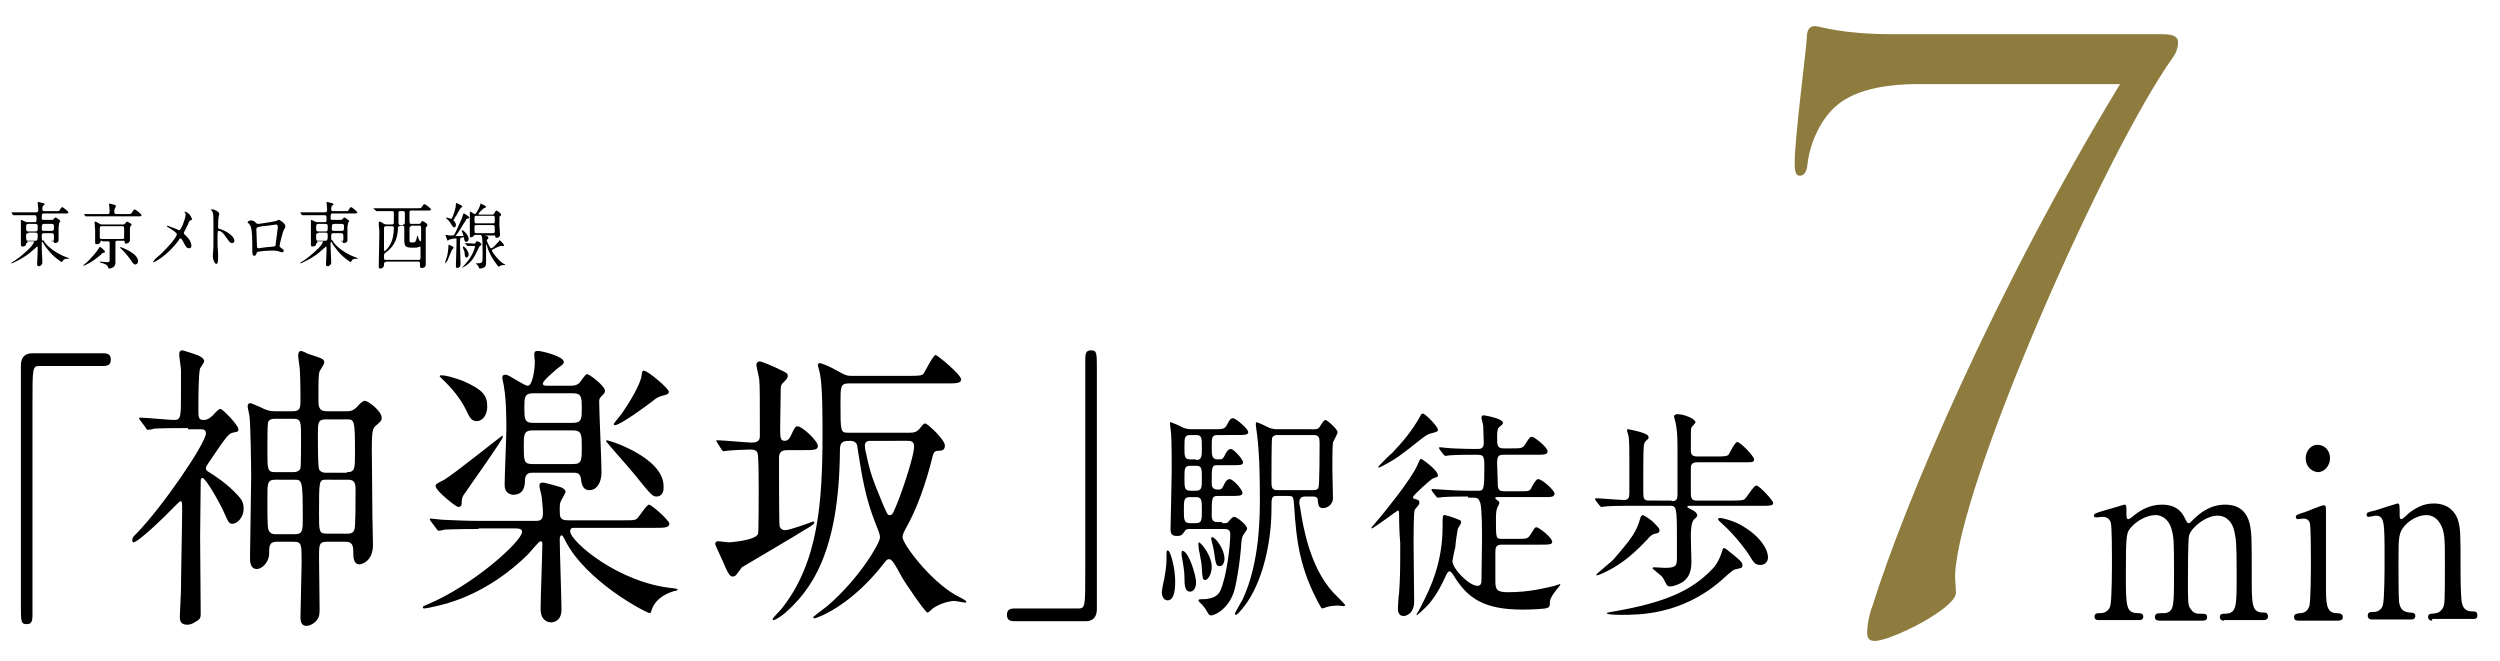 <?xml version="1.0" encoding="utf-8"?>
<!-- Generator: Adobe Illustrator 27.5.0, SVG Export Plug-In . SVG Version: 6.00 Build 0)  -->
<svg version="1.1" id="レイヤー_1" xmlns="http://www.w3.org/2000/svg" xmlns:xlink="http://www.w3.org/1999/xlink" x="0px"
	 y="0px" viewBox="0 0 431 114" style="enable-background:new 0 0 431 114;" xml:space="preserve">
<style type="text/css">
	.st0{fill:#8D7C3E;}
</style>
<g>
	<g>
		<g>
			<path d="M4.7,41.9c-0.2,0-0.2,0.1-0.2,0.2c0,0.3-0.4,0.4-0.6,0.4c-0.2,0-0.3,0-0.3-0.4c0-0.1,0-1.5,0-1.7c0-0.4,0-2,0-2.4
				c0-0.1,0-0.1,0-0.1c0.1,0,0.3,0.1,0.5,0.2c0.4,0.2,0.5,0.2,0.8,0.2h1.1c0.1,0,0.3,0,0.3-0.4c0-0.7,0-0.8-0.4-0.8H3.9
				c-1,0-1.3,0-1.4,0c0,0-0.2,0-0.2,0c0,0-0.1,0-0.1-0.1l-0.2-0.3c0,0,0-0.1,0-0.1c0,0,0,0,0,0c0.1,0,0.4,0,0.5,0c0.5,0,1,0,1.5,0
				h2.2c0.3,0,0.4-0.1,0.4-0.5c0-0.2-0.1-1-0.1-1.1c0-0.1,0-0.2,0.1-0.2c0,0,0.6,0.2,0.8,0.2c0.3,0.1,0.3,0.2,0.3,0.2
				c0,0.1-0.3,0.3-0.3,0.3c0,0.1-0.1,0.2-0.1,0.5c0,0.3,0,0.4,0.4,0.4h2c0.5,0,0.5,0,0.6-0.2c0.3-0.5,0.4-0.5,0.4-0.5
				c0.2,0,1.1,0.8,1.1,0.9c0,0.2-0.2,0.2-0.6,0.2H7.6c-0.4,0-0.4,0.1-0.4,0.8c0,0.2,0,0.3,0.3,0.3h1.4c0.2,0,0.3,0,0.4-0.2
				c0.2-0.2,0.2-0.2,0.3-0.2c0.1,0,0.8,0.5,0.8,0.6c0,0.1-0.2,0.3-0.2,0.4c0,0.1-0.1,0.5-0.1,0.7c0,0.3,0,1.8,0,2.2
				c0,0.5-0.6,0.5-0.6,0.5c-0.2,0-0.2-0.1-0.3-0.3c0-0.1,0-0.1-0.3-0.1H7.7c-0.1,0-0.1,0-0.1,0.1c0,0.1,1.2,1.8,4,2.8
				c0.3,0.1,0.3,0.1,0.3,0.1c0,0,0,0.1-0.1,0.1c-0.4,0-0.8,0-1,0.4c-0.1,0.1-0.1,0.2-0.1,0.2c-0.1,0-1.5-0.9-2.4-2.1
				c-0.5-0.6-0.7-0.9-0.9-1.3c0,0,0-0.1-0.1-0.1c-0.1,0-0.1,0.1-0.1,0.1c0,0.2,0,0.8,0,1c0,0.4,0.1,2.2,0.1,2.4c0,0.2,0,0.3-0.2,0.5
				c-0.1,0.1-0.2,0.2-0.4,0.2c-0.3,0-0.3-0.2-0.3-0.4c0-0.1,0.1-2,0.1-2.3c0-0.6,0-0.7-0.1-0.7c0,0-0.6,0.5-0.7,0.6
				c-1.2,1.2-3.5,2.3-3.7,2.3c0,0-0.1,0-0.1,0c0-0.1,0.5-0.4,0.7-0.5c1.3-0.9,2.7-2.2,3-2.7c0.1-0.2,0.3-0.5,0.3-0.5
				c0-0.1-0.1-0.1-0.2-0.1H4.7z M6.1,39.9c0.4,0,0.4-0.1,0.4-0.8c0-0.3,0-0.5-0.4-0.5H4.9c-0.3,0-0.4,0.1-0.4,0.5
				c0,0.6,0,0.8,0.4,0.8H6.1z M4.9,40.2c-0.1,0-0.4,0-0.4,0.3c0,1,0,1,0.4,1h1.2c0.3,0,0.4-0.1,0.4-0.8c0-0.4,0-0.6-0.4-0.6H4.9z
				 M7.6,38.6c-0.3,0-0.4,0.1-0.4,0.7c0,0.4,0,0.5,0.4,0.5h1.3c0.4,0,0.4-0.1,0.4-0.7c0-0.3,0-0.5-0.4-0.5H7.6z M8.9,41.6
				c0.4,0,0.4-0.2,0.4-0.6c0-0.6,0-0.8-0.4-0.8H7.6c-0.4,0-0.4,0.2-0.4,0.5c0,0.7,0,0.8,0.4,0.8H8.9z"/>
			<path d="M18.1,43.4c0,0.1,0,0.1-0.3,0.2c-0.2,0-0.3,0.2-0.4,0.3c-1.5,1.3-2.8,1.9-3,1.9c0,0-0.1,0-0.1,0c0,0,0.5-0.5,0.6-0.5
				c0.9-0.9,1.7-1.8,2-2.3c0.1-0.1,0.2-0.4,0.3-0.4C17.2,42.4,18.1,43.2,18.1,43.4z M22,36.9c0.5,0,0.6,0,0.7-0.2
				c0.4-0.6,0.4-0.6,0.5-0.6c0.2,0,1.2,0.8,1.2,1c0,0.2-0.2,0.2-0.6,0.2h-7.4c-1,0-1.3,0-1.4,0c0,0-0.2,0-0.2,0c0,0-0.1,0-0.1-0.1
				L14.5,37c0,0,0-0.1,0-0.1c0,0,0,0,0,0c0.1,0,0.4,0,0.5,0c0.5,0,1,0,1.5,0h2.1c0.3,0,0.3-0.2,0.3-0.6c0-0.2-0.1-1.1-0.1-1.1
				c0-0.1,0.1-0.1,0.1-0.1c0,0,1.1,0.2,1.1,0.4c0,0.1-0.2,0.4-0.2,0.4c0,0.1-0.1,0.3-0.1,0.5c0,0.3,0,0.5,0.4,0.5H22z M17.6,41.5
				c-0.2,0-0.3,0.1-0.3,0.2c0,0.3-0.4,0.4-0.6,0.4c-0.3,0-0.3-0.1-0.3-0.4c0-0.3,0-1.7,0-2c0-0.2-0.1-1.3-0.1-1.4c0,0,0-0.1,0.1-0.1
				c0.1,0,0.7,0.3,0.8,0.4c0.2,0.1,0.3,0.1,0.4,0.1h3.6c0.2,0,0.3-0.1,0.4-0.2c0.2-0.2,0.2-0.3,0.3-0.3c0.1,0,0.8,0.4,0.8,0.5
				c0,0.1-0.1,0.2-0.2,0.3c-0.1,0.2-0.1,0.2-0.1,0.9c0,0.2,0,1.3,0,1.5c0,0.4-0.4,0.6-0.7,0.6c-0.2,0-0.2-0.1-0.2-0.3
				c0-0.1,0-0.2-0.3-0.2h-1c-0.2,0-0.3,0.1-0.3,0.2c0,0.1,0,1.7,0,2c0,0.2,0,1.4,0,1.6c0,0.8-0.8,1-1.1,1c-0.1,0-0.1,0-0.2-0.3
				c-0.1-0.3-0.4-0.5-1.2-0.7c-0.1,0-0.2-0.1-0.2-0.1c0-0.1,0.1-0.1,0.1-0.1c0.2,0,0.9,0.1,1.1,0.1c0.5,0,0.5-0.1,0.5-0.4
				c0-0.4,0-1.7,0-2.7c0-0.4,0-0.5-0.3-0.5H17.6z M17.6,39c-0.4,0-0.4,0.1-0.4,0.7c0,0.2,0,1.2,0,1.3c0.1,0.2,0.2,0.2,0.3,0.2h3.6
				c0.1,0,0.3,0,0.3-0.2c0-0.1,0-1.4,0-1.6c0-0.4-0.1-0.4-0.4-0.4H17.6z M20.7,42.6c0.3,0,3.1,1.1,3.1,2.4c0,0.6-0.5,0.6-0.5,0.6
				c-0.2,0-0.4-0.2-0.7-0.7c-0.8-1.1-1.1-1.4-1.8-2.1C20.7,42.8,20.7,42.7,20.7,42.6C20.7,42.6,20.7,42.6,20.7,42.6z"/>
			<path d="M30.2,39.4c0.1,0,0.6,0.3,0.7,0.3c0.2,0,0.6-0.9,0.7-1.2C31.8,38,32,37.3,32,37c0-0.1,0-0.2-0.1-0.3
				c0-0.1-0.1-0.1-0.1-0.1c0-0.1,0-0.1,0.1-0.1c0.1,0,0.4,0.1,0.7,0.4c0.3,0.3,0.5,0.8,0.5,0.9c0,0.1,0,0.1-0.3,0.2
				c-0.1,0.1-0.2,0.1-0.4,0.7c-0.2,0.4-0.4,0.8-0.6,1.2c-0.1,0.1-0.1,0.2-0.1,0.3c0,0.1,0.1,0.2,0.2,0.3c1,0.9,1.1,1.6,1.1,1.9
				c0,0.3-0.2,0.4-0.4,0.4c-0.4,0-0.6-0.3-1-1.1c-0.1-0.2-0.3-0.6-0.5-0.6c-0.1,0-0.2,0.1-0.2,0.2c-2,2.8-4.3,3.9-4.4,3.9
				c0,0-0.1,0-0.1-0.1c0,0,0.2-0.2,0.3-0.4c1.9-1.6,2.6-2.6,3-3c0.3-0.4,0.8-1.1,0.8-1.3c0-0.3-1-0.9-1.5-1.2
				c-0.2-0.1-0.2-0.1-0.2-0.2c0,0,0-0.1,0.1-0.1C29.2,39,29.7,39.2,30.2,39.4z"/>
			<path d="M36.6,36.1c0.4,0,1.2,0.4,1.2,0.8c0,0.1-0.1,0.4-0.1,0.5c-0.1,0.3-0.1,1.4-0.1,1.7c0,0.3,0,0.3,0.4,0.4
				c0.7,0.2,2.4,1.1,2.4,2c0,0.4-0.3,0.4-0.4,0.4c-0.3,0-0.3,0-1.1-1.1c-0.3-0.5-0.8-1-1.2-1c-0.1,0-0.2,0-0.2,0.9
				c0,1.3,0,2,0.1,3.1c0,0.1,0,0.4,0,0.6c0,0.3,0,1.1-0.3,1.1c-0.3,0-0.6-0.8-0.6-1.2c0,0,0-0.3,0-0.4c0.1-1,0.1-1.4,0.1-2.9
				c0-3.5,0-3.9-0.1-4.3c-0.1-0.3-0.2-0.4-0.4-0.6l0,0C36.3,36.1,36.6,36.1,36.6,36.1z"/>
			<path d="M47.6,38.1c0.4-0.2,0.4-0.2,0.5-0.2c0.1,0,1.1,0.6,1.1,1.1c0,0.1,0,0.2-0.2,0.5c-0.3,0.5-0.8,2.7-0.8,2.9
				c0,0.2,0.1,0.2,0.6,0.6c0.1,0,0.1,0.1,0.1,0.3c0,0.1-0.1,0.2-0.2,0.2c-0.1,0-0.6-0.1-0.7-0.2c-0.4-0.1-1-0.1-1.4-0.1
				c-0.2,0-2.2,0.1-2.3,0.3c-0.2,0.5-0.2,0.6-0.5,0.6c-0.3,0-0.3-0.6-0.3-0.7c0-2.2,0-4-0.4-4.6c-0.2-0.2-0.2-0.3-0.4-0.4
				c0,0,0,0,0-0.1c0-0.1,0.3-0.3,0.5-0.3c0.5,0,0.7,0.2,0.8,0.3c0.3,0.3,0.3,0.3,0.6,0.3C44.7,38.6,47.3,38.2,47.6,38.1z M45.2,39
				c-1,0.2-1,0.2-1,0.6c0,0.4,0.1,2.3,0.1,2.8c0,0.4,0.2,0.4,0.3,0.4c0.1,0,0.5-0.1,0.7-0.1c0.2,0,0.5-0.1,0.8-0.1
				c1.2-0.1,1.4-0.1,1.4-0.3c0,0,0.4-3,0.4-3.1c0-0.1,0-0.5-0.3-0.5C47.1,38.8,45.5,39,45.2,39z"/>
			<path d="M54.7,41.9c-0.2,0-0.2,0.1-0.2,0.2c0,0.3-0.4,0.4-0.6,0.4c-0.2,0-0.3,0-0.3-0.4c0-0.1,0-1.5,0-1.7c0-0.4,0-2,0-2.4
				c0-0.1,0-0.1,0-0.1c0.1,0,0.3,0.1,0.5,0.2c0.4,0.2,0.5,0.2,0.8,0.2h1.1c0.1,0,0.3,0,0.3-0.4c0-0.7,0-0.8-0.4-0.8h-2.2
				c-1,0-1.3,0-1.4,0c0,0-0.2,0-0.2,0c0,0-0.1,0-0.1-0.1l-0.2-0.3c0,0,0-0.1,0-0.1c0,0,0,0,0,0c0.1,0,0.4,0,0.5,0c0.5,0,1,0,1.5,0
				h2.2c0.3,0,0.4-0.1,0.4-0.5c0-0.2-0.1-1-0.1-1.1c0-0.1,0-0.2,0.1-0.2c0,0,0.6,0.2,0.8,0.2c0.3,0.1,0.3,0.2,0.3,0.2
				c0,0.1-0.3,0.3-0.3,0.3c0,0.1-0.1,0.2-0.1,0.5c0,0.3,0,0.4,0.4,0.4h2c0.5,0,0.5,0,0.6-0.2c0.3-0.5,0.4-0.5,0.4-0.5
				c0.2,0,1.1,0.8,1.1,0.9c0,0.2-0.2,0.2-0.6,0.2h-3.6c-0.4,0-0.4,0.1-0.4,0.8c0,0.2,0,0.3,0.3,0.3h1.4c0.2,0,0.3,0,0.4-0.2
				c0.2-0.2,0.2-0.2,0.3-0.2c0.1,0,0.8,0.5,0.8,0.6c0,0.1-0.2,0.3-0.2,0.4c0,0.1-0.1,0.5-0.1,0.7c0,0.3,0,1.8,0,2.2
				c0,0.5-0.6,0.5-0.6,0.5c-0.2,0-0.2-0.1-0.3-0.3c0-0.1,0-0.1-0.3-0.1h-1.2c-0.1,0-0.1,0-0.1,0.1c0,0.1,1.2,1.8,4,2.8
				c0.3,0.1,0.3,0.1,0.3,0.1c0,0,0,0.1-0.1,0.1c-0.4,0-0.8,0-1,0.4c-0.1,0.1-0.1,0.2-0.1,0.2c-0.1,0-1.5-0.9-2.4-2.1
				c-0.5-0.6-0.7-0.9-0.9-1.3c0,0,0-0.1-0.1-0.1c-0.1,0-0.1,0.1-0.1,0.1c0,0.2,0,0.8,0,1c0,0.4,0.1,2.2,0.1,2.4c0,0.2,0,0.3-0.2,0.5
				c-0.1,0.1-0.2,0.2-0.4,0.2c-0.3,0-0.3-0.2-0.3-0.4c0-0.1,0.1-2,0.1-2.3c0-0.6,0-0.7-0.1-0.7c0,0-0.6,0.5-0.7,0.6
				c-1.2,1.2-3.5,2.3-3.7,2.3c0,0-0.1,0-0.1,0c0-0.1,0.5-0.4,0.7-0.5c1.3-0.9,2.7-2.2,3-2.7c0.1-0.2,0.3-0.5,0.3-0.5
				c0-0.1-0.1-0.1-0.2-0.1H54.7z M56.1,39.9c0.4,0,0.4-0.1,0.4-0.8c0-0.3,0-0.5-0.4-0.5h-1.2c-0.3,0-0.4,0.1-0.4,0.5
				c0,0.6,0,0.8,0.4,0.8H56.1z M54.9,40.2c-0.1,0-0.4,0-0.4,0.3c0,1,0,1,0.4,1h1.2c0.3,0,0.4-0.1,0.4-0.8c0-0.4,0-0.6-0.4-0.6H54.9z
				 M57.6,38.6c-0.3,0-0.4,0.1-0.4,0.7c0,0.4,0,0.5,0.4,0.5h1.3c0.4,0,0.4-0.1,0.4-0.7c0-0.3,0-0.5-0.4-0.5H57.6z M58.8,41.6
				c0.4,0,0.4-0.2,0.4-0.6c0-0.6,0-0.8-0.4-0.8h-1.3c-0.4,0-0.4,0.2-0.4,0.5c0,0.7,0,0.8,0.4,0.8H58.8z"/>
			<path d="M66.5,45.2c-0.3,0-0.3,0.1-0.3,0.4c0,0.5-0.3,0.7-0.7,0.7c-0.2,0-0.2-0.2-0.2-0.3c0-0.1,0-0.3,0-0.4c0-1.2,0.1-4,0.1-5.4
				c0-0.3,0-0.6-0.1-1.4c0-0.2,0-0.5,0-0.5c0,0,0-0.1,0.1-0.1c0.2,0,0.7,0.3,0.8,0.4c0.2,0.1,0.3,0.1,0.6,0.1h0.7
				c0.1,0,0.4,0,0.4-0.3v-1.6c0-0.3,0-0.4-0.3-0.4h-1.1c-0.3,0-1,0-1.4,0c0,0-0.2,0-0.2,0c0,0-0.1,0-0.1-0.1L64.4,36
				c0-0.1,0-0.1,0-0.1s0,0,0,0c0.1,0,0.4,0,0.5,0c0.3,0,0.9,0,1.5,0H72c0.5,0,0.6,0,0.7-0.2c0.3-0.4,0.3-0.5,0.5-0.5
				c0.1,0,1.1,0.7,1.1,0.9c0,0.2-0.2,0.2-0.6,0.2h-2.8c-0.1,0-0.3,0-0.3,0.2c0,0.1,0,1,0,1.2c0,0.8,0,0.9,0.3,0.9h1.3
				c0.1,0,0.2,0,0.3-0.1c0.2-0.3,0.2-0.4,0.3-0.4c0.1,0,0.9,0.4,0.9,0.7c0,0.1-0.1,0.1-0.1,0.2s-0.2,0.2-0.2,0.2c0,0.1,0,1.6,0,1.9
				c0,0.6,0,3.8,0,4.5c0,0.6-0.6,0.6-0.7,0.6c-0.3,0-0.3-0.2-0.3-0.6c0-0.4,0-0.5-0.3-0.5H66.5z M66.5,39c-0.3,0-0.3,0.2-0.3,0.6
				c0,0.5,0,2.9,0,3.3c0,0.3,0,0.4,0.1,0.4c0.1,0,0.9-0.7,1.3-1.9c0.2-0.6,0.3-1.5,0.3-2.1c0-0.3-0.2-0.3-0.3-0.3H66.5z M68.9,39
				c-0.3,0-0.3,0.1-0.3,0.6c-0.1,1.1-0.3,2.7-2.2,4c-0.2,0.2-0.2,0.2-0.2,0.8c0,0.3,0,0.4,0.3,0.4h5.7c0.2,0,0.3-0.1,0.3-0.3
				c0-0.5,0-1.2,0-1.7c0-0.1,0-0.3-0.1-0.3c0,0-0.2,0.1-0.3,0.1c-0.2,0.1-0.3,0.1-0.9,0.1c-1.4,0-1.5-0.2-1.5-1.6v-1.8
				c0-0.2,0-0.4-0.3-0.4H68.9z M69.5,38.7c0.3,0,0.3,0,0.3-1.1c0-0.2,0-1,0-1c-0.1-0.2-0.2-0.2-0.3-0.2H69c-0.1,0-0.3,0-0.3,0.2
				c0,0.1,0,1.6,0,1.8c0,0.1,0,0.4,0.3,0.4H69.5z M70.9,39c-0.3,0-0.3,0.2-0.3,0.4c0,0.2,0,2,0,2.1c0,0.3,0.1,0.3,0.6,0.3
				c0.4,0,0.5-0.1,0.7-1c0-0.1,0.1-0.2,0.1-0.2c0,0,0.1,0.3,0.1,0.3c0,0.1,0.2,0.7,0.4,0.7c0.1,0,0.1-0.2,0.1-0.4v-2
				c0-0.2-0.1-0.3-0.3-0.3H70.9z"/>
			<path d="M78.5,40.7c0.4,0,0.8,0,1.1,0c0.3,0,0.3,0,0.3-0.1c0-0.1-0.3-0.8-0.3-0.8s0-0.1,0.1-0.1c0.2,0,1.1,0.8,1.1,1.5
				c0,0.3-0.2,0.5-0.4,0.5c-0.3,0-0.3-0.2-0.4-0.6c0-0.2,0-0.2-0.1-0.2c0,0-0.5,0.1-0.5,0.1c-0.1,0.1-0.1,0.9-0.1,1.1
				c0,0.5,0.1,2.9,0.1,3.4c0,0.5-0.3,0.7-0.6,0.7c-0.2,0-0.2-0.2-0.2-0.5c0-0.6,0.1-3,0.1-3.6c0-0.2,0-0.7,0-0.9
				c0-0.1-0.1-0.1-0.2-0.1c0,0-0.8,0.1-1,0.2c-0.1,0-0.3,0.2-0.3,0.2c-0.1,0-0.4-1-0.4-1c0,0,0,0,0.1,0c0,0,0.4,0,0.5,0.1
				c0.1,0,0.5,0,0.6,0c0.3,0,0.3-0.1,0.7-0.9c0.4-0.9,1-2.1,1.1-2.6c0.1-0.3,0.1-0.3,0.2-0.3c0,0,0.9,0.5,0.9,0.7
				c0,0.1,0,0.1-0.3,0.2c-0.1,0-0.3,0.1-0.3,0.3c-0.5,0.7-1.1,1.9-1.7,2.6c0,0-0.1,0.1-0.1,0.2C78.4,40.7,78.5,40.7,78.5,40.7z
				 M78.2,42.7c0,0.1-0.2,0.3-0.3,0.4c-0.2,0.5-0.6,1.4-0.8,1.9c0,0-0.3,0.4-0.4,0.4c0,0,0,0,0,0c0,0,0.3-1.1,0.4-1.3
				c0.2-1,0.2-1.5,0.2-1.6c0-0.2,0-0.3,0.1-0.3c0.1,0,0.3,0.1,0.4,0.2C78.1,42.5,78.2,42.6,78.2,42.7z M78.2,38
				c0.3,0.3,0.4,0.6,0.4,0.8c0,0.3-0.2,0.4-0.3,0.4c-0.1,0-0.1,0-0.2-0.1c-0.1-0.1-0.5-0.7-0.6-0.9c-0.1-0.1-0.6-0.6-0.6-0.6
				c0,0,0-0.1,0.1-0.1c0.1,0,0.6,0.2,0.8,0.2c0.1,0,0.1,0,0.3-0.5c0.1-0.3,0.5-1.2,0.5-2.1c0,0,0-0.1,0.1-0.1c0,0,1,0.4,1,0.6
				c0,0,0,0.1,0,0.1c0,0-0.3,0.1-0.3,0.2c-0.1,0.1-0.6,1-0.7,1.2c-0.1,0.1-0.4,0.6-0.4,0.7C78,37.9,78.2,38,78.2,38z M80.2,42
				C80.1,41.9,80.1,41.9,80.2,42c0-0.1,0-0.1,0-0.1c0.2,0,1.2,0.1,1.5,0.1c0.2,0,0.3-0.1,0.3-0.2c0.1-0.2,0.2-0.2,0.3-0.2
				c0.2,0,0.7,0.3,0.7,0.6c0,0.1-0.1,0.1-0.1,0.1c-0.2,0.1-0.2,0.1-0.3,0.3c-0.5,1-0.7,1.5-1.2,2.2c-0.8,1-1.8,1.4-1.8,1.4
				c0,0,0,0,0,0c0,0,0,0,0.1-0.1c0.8-0.9,0.9-1,1.1-1.3c0.9-1.2,1.1-2.3,1.1-2.3c0-0.1,0-0.1-0.4-0.1c-0.1,0-0.8,0-0.9,0
				c0,0-0.1,0-0.1-0.1L80.2,42z M80.8,43.9c0,0.4-0.3,0.5-0.4,0.5c-0.2,0-0.3-0.3-0.3-0.8c0-0.2-0.1-0.4-0.3-0.9c0,0,0-0.1,0-0.1
				c0,0,0-0.1,0.1-0.1c0.1,0,0.4,0.3,0.5,0.4C80.4,43,80.8,43.4,80.8,43.9z M82,40.5c-0.1,0-0.2,0-0.3,0.1c-0.1,0.2-0.3,0.3-0.5,0.3
				C81,41,81,40.8,81,40.5c0-0.4,0-2.1,0-2.5c0-0.2,0-1.2,0-1.4c0,0,0-0.1,0.1-0.1c0.1,0,0.6,0.4,0.8,0.4c0.2,0,0.9-1.4,0.9-1.6
				c0-0.1,0-0.2,0.1-0.2c0,0,0.6,0.3,0.6,0.3c0.2,0.1,0.3,0.2,0.3,0.3c0,0.1-0.5,0.2-0.5,0.3c-0.4,0.3-0.8,0.8-0.8,0.9
				c0,0.1,0,0.1,0.2,0.1h2.1c0.2,0,0.3,0,0.4-0.2c0.2-0.4,0.3-0.5,0.4-0.5c0.1,0,0.8,0.5,0.8,0.7c0,0.1-0.1,0.2-0.1,0.2
				c-0.2,0.1-0.2,0.2-0.2,0.4c0,0.2,0,1.1,0,1.3c0,0.2,0.1,1.4,0.1,1.5c0,0.6-0.5,0.6-0.6,0.6c-0.2,0-0.2,0-0.2-0.3
				c0-0.1-0.2-0.1-0.3-0.1h-1.3c-0.1,0-0.1,0-0.1,0c0,0,0,0.1,0.2,0.1c0.1,0,0.3,0.1,0.3,0.3c0,0.1,0,0.1-0.2,0.3
				c0,0-0.1,0.1-0.1,0.1c0,0.1,0.3,0.8,0.4,0.9c0.1,0.2,0.2,0.5,0.4,0.5c0.3,0,1-0.9,1.3-1.2c0,0,0.1-0.2,0.1-0.2
				c0.1,0,0.8,0.7,0.8,0.9c0,0,0,0.1-0.1,0.1c0,0-0.2,0-0.3,0c-0.3,0-0.6,0.1-1.5,0.6c-0.2,0.1-0.2,0.1-0.2,0.2
				c0,0.1,0.8,1.4,1.9,2.2c0.4,0.2,0.4,0.2,0.4,0.3c0,0,0,0-0.2,0c-0.2,0-0.4,0-0.6,0.1c0,0-0.3,0.2-0.3,0.2c-0.1,0-1.3-1.5-1.9-3.1
				c0-0.1-0.2-0.8-0.3-0.8c0,0,0,0.4,0,0.4c0,0.1,0,2.1,0,2.3c0,0.8,0,1-0.2,1.2c-0.2,0.2-0.6,0.3-0.9,0.3c-0.1,0-0.1,0-0.1-0.1
				c-0.1-0.2-0.1-0.3-0.2-0.4c-0.1-0.1-0.4-0.4-0.4-0.4c0,0,0,0,0.3,0c0.8,0,0.9-0.1,0.9-1c0-0.6,0-3.2-0.1-3.5
				c0-0.3-0.2-0.4-0.4-0.4H82z M82.1,37.2c-0.1,0-0.3,0-0.3,0.3v0.7c0,0.3,0.2,0.3,0.3,0.3H85c0.3,0,0.3,0,0.3-1
				c0-0.3-0.2-0.3-0.3-0.3H82.1z M82.1,38.8c-0.1,0-0.3,0-0.3,0.3c0,1.1,0,1.1,0.3,1.1H85c0.1,0,0.3,0,0.3-0.3c0-1,0-1.1-0.3-1.1
				H82.1z"/>
		</g>
	</g>
	<g>
		<g>
			<path class="st0" d="M372.9,5.9c1.9,0,2.6,0.5,2.6,1.4c0,0.5-0.1,1.5-0.9,2.6c-11.6,16.4-35.2,69.8-37.4,87.5
				c-0.3,2.3,0,3.3,0,4.8c0,2.7-11.2,8.3-14,8.3c-0.9,0-1.3-0.4-1.3-1.4c0-1.4,0.4-3.4,0.9-4.6c5.6-17.9,21-54.3,42.7-90h-35.2
				c-4.2,0-9.9,0.7-13.3,3.4c-3,2.3-5,6.7-5.4,10.5c-0.1,1.2-0.6,1.9-1.3,1.9c-0.7,0-0.9-0.7-0.9-2.2c0-4.4,2.1-20.3,2.1-21.7
				c0-1.4,0.6-1.9,1.4-1.9c0.9,0,4.3,1.4,13.6,1.4H372.9z"/>
		</g>
	</g>
	<g>
		<g>
			<path d="M17.8,60.9c0.9,0,1.3,0.3,1.3,1.1s-0.4,1.1-1.3,1.1h-11c-1.2,0-1.2,0.3-1.2,6.5c0,5.7,0,31.2,0,36.4c0,1.2-0.2,1.6-1,1.6
				c-1,0-1-0.4-1-3.4V63c0-1.4,0.7-2.1,2-2.1H17.8z"/>
			<path d="M32.4,73.8c-1.3,0-4.2,0-5.9,0.1c-0.1,0.1-0.8,0.2-1,0.2c-0.2,0-0.3-0.2-0.4-0.4l-0.9-1.2c-0.2-0.2-0.2-0.3-0.2-0.4
				c0-0.1,0.1-0.1,0.2-0.1c0.9,0,5,0.4,5.8,0.4c1.2,0,1.2-0.5,1.2-4.7v-3.9c0-0.4-0.3-2.2-0.3-2.6c0-0.4,0-0.8,0.6-0.8
				c0.1,0,2.9,0.9,2.9,1c0.4,0.2,0.8,0.5,0.8,0.9c0,0.2-0.6,1-0.7,1.2c-0.3,0.9-0.3,5.6-0.3,6.9c0,1.6,0,2,0.9,2
				c0.6,0,0.9-0.2,1.5-0.7c1-1.1,1.2-1.2,1.4-1.2c0.4,0,3.1,2.8,3.1,3.5c0,0.4,0,0.4-1,0.6c-0.7,0.1-1.5,1.3-3.2,3.8
				c-1.2,1.8-1.4,2-1.4,2.3c0,0.3,0,0.4,0.7,0.8c0.9,0.6,2.9,1.8,4.9,4c0.7,0.8,0.9,1.3,0.9,2.2c0,1.6-1.2,2.6-1.9,2.6
				c-0.6,0-0.7-0.2-1.5-2c-0.5-1.2-3.1-5.9-3.7-5.9c-0.3,0-0.3,0.4-0.3,0.6c0,1.5-0.1,8.2-0.1,9.6c0,2,0.1,11.1,0.1,13
				c0,0.9,0,1.1-0.9,1.6c-0.3,0.2-0.8,0.5-1.4,0.5c-1.1,0-1.3-0.6-1.3-1.4c0-0.7,0.2-3.8,0.2-4.5c0-2.6,0.2-11.3,0.2-13.7
				c0-1.5,0-1.7-0.3-1.7c-0.1,0-1,0.9-1,0.9c-1.8,1.9-6.3,6.2-7.1,6.2c-0.1,0-0.2-0.1-0.2-0.4c0-0.4,0.2-0.6,0.8-1.2
				c4.4-4.5,11.9-15.5,11.9-17.2c0-0.7-0.6-0.7-1.1-0.7H32.4z M56.3,93.4C55,93.4,55,94,55,96c0,1.2,0.1,7.5,0.1,8.9
				c0,0.7,0,1.4-0.4,1.9c-0.4,0.6-1.2,1.1-1.9,1.1c-1,0-1-1.1-1-1.5c0-0.7,0.2-8.5,0.2-9.4c0-3.2,0-3.6-1.4-3.6h-2.9
				c-1.3,0-1.3,0.8-1.3,2c0,1.6-1.3,2.7-2.1,2.7c-1.2,0-1.2-1.4-1.2-1.9c0-2,0.2-11.7,0.2-13.9c0-1.9-0.1-9.3-0.3-10.6
				c0-0.2-0.3-1.3-0.3-1.6c0-0.2,0-0.6,0.5-0.6c0.1,0,2.2,0.9,2.3,1c0.9,0.4,1.5,0.4,2.1,0.4h2.9c1.3,0,1.3-0.7,1.3-2s0-2.9-0.1-5
				c0-0.4-0.3-2.2-0.3-2.6c0-0.3,0.1-0.8,0.5-0.8c0.2,0,1,0.4,1.2,0.5c2.5,0.8,2.8,0.9,2.8,1.5c0,0.3-0.7,1.3-0.8,1.5
				c-0.2,0.7-0.2,1.2-0.2,5.1c0,0.8,0,1.8,1.4,1.8h3.5c0.7,0,1-0.1,1.6-0.6c0.8-0.9,1.2-1.2,1.5-1.2c0.6,0,2.9,1.8,2.9,2.9
				c0,0.5-0.1,0.6-0.9,1.3c-0.6,0.5-0.8,0.7-0.8,4.1c0,1.6,0.1,9.6,0.1,11.4c0,0.7,0.1,4.3,0.1,5.1c0,3.1-2.2,3.4-2.3,3.4
				c-1.1,0-1.1-1.3-1.1-2.4c0-1.4-0.7-1.5-1.5-1.5H56.3z M50.6,81.4c0.5,0,1.1-0.2,1.2-0.7c0.1-0.4,0.1-4.4,0.1-5.1
				c0-3,0-3.4-1.4-3.4h-3.1c-0.5,0-1.1,0.1-1.2,0.7c-0.1,0.4-0.1,3.2-0.1,4.8c0,3.3,0,3.7,1.4,3.7H50.6z M47.5,82.7
				c-1.4,0-1.4,0.6-1.4,3c0,5,0,5.6,0.4,6c0.3,0.4,0.8,0.4,1.1,0.4h3.2c1.4,0,1.4-0.7,1.4-2.7c0-6.7-0.1-6.7-1.5-6.7H47.5z
				 M59.8,81.4c1.4,0,1.4-0.6,1.4-3.4c0-5.7-0.1-5.7-1.5-5.7h-3.5c-1.4,0-1.4,0.6-1.4,2.7c0,0.9,0,5.4,0.2,5.9
				c0.3,0.6,1,0.6,1.2,0.6H59.8z M56.3,82.7c-1.3,0-1.3,0-1.3,5.7c0,3.3,0,3.6,1.4,3.6h3.5c0.3,0,1,0,1.2-0.7c0.2-0.5,0.2-4.6,0.2-7
				c0-1.3-0.4-1.6-1.4-1.6H56.3z"/>
			<path d="M82.5,91.2c-4.1,0-5.4,0.1-5.9,0.1c-0.1,0.1-0.8,0.2-1,0.2c-0.2,0-0.2-0.2-0.4-0.4l-0.9-1.2c-0.1-0.1-0.2-0.3-0.2-0.3
				c0-0.1,0-0.2,0.1-0.2c0.3,0,1.8,0.2,2,0.2c2.3,0.1,4.1,0.2,6.3,0.2h9.9c0.9,0,1.2-0.3,1.2-1.4c0-0.8-0.1-1.4-0.2-2.6
				c0-0.3-0.4-1.7-0.4-2c0-0.3,0-0.6,0.6-0.6c0.4,0,2.8,0.7,3.1,0.8c0.4,0.2,0.8,0.4,0.8,0.8c0,0.2-0.5,1-0.6,1.2
				c-0.4,0.7-0.4,0.9-0.4,1.9c0,1.2,0,1.8,1.4,1.8h9.5c2,0,2.2,0,2.6-0.5c0.3-0.3,1.5-2.2,1.9-2.2c0.4,0,3.5,2.7,3.5,3.3
				c0,0.7-1,0.7-2.5,0.7H99.1c-0.4,0-0.8,0-0.8,0.6c0,1.7,8.3,8.9,17.7,9.8c0.1,0,0.8,0.1,0.8,0.2c0,0.2,0,0.2-0.6,0.3
				c-0.9,0.3-3,1-3.8,3.1c-0.2,0.6-0.2,0.7-0.4,0.7c-0.5,0-11-5.4-14.6-12.6c-0.3-0.6-0.4-0.8-0.6-0.8c-0.3,0-0.3,0.6-0.3,0.7
				c0,1.9,0.3,10.3,0.3,12.1c0,2.2-1.7,2.2-1.8,2.2c-0.5,0-1.8-0.3-1.8-2.3c0-1.8,0.3-9.6,0.3-11.2c0-0.2,0-0.5-0.3-0.5
				c-0.3,0-1.8,1.9-2.2,2.3c-4.5,4.4-9.9,7.6-15.8,8.9c-1.2,0.3-2,0.4-2.1,0.4c-0.1,0-0.2-0.1-0.2-0.2c0-0.2,0.1-0.2,0.8-0.5
				c7.9-3.3,16.3-10.9,16.3-12.5c0-0.6-0.7-0.6-1.1-0.6H82.5z M79.6,86.6c0,0.3,0,0.8-0.6,0.8c-0.4,0-3.9-2.8-3.9-3.6
				c0-0.3,0.1-0.4,1.5-1.1c1.7-1,9.9-7.6,10-7.6c0,0,0.1,0.1,0.1,0.2c0,0.5-5.6,8.3-6.6,9.8C79.6,85.7,79.6,86.3,79.6,86.6z
				 M82.2,72.6c-0.9,0-1.2-0.6-1.6-1.4c-1-2.2-2.4-4-4.4-5.9c-0.1-0.1-0.3-0.3-0.4-0.4c0-0.1,0.1-0.2,0.2-0.2c1.1,0,2.8,0.6,3.9,1
				c3.3,1.5,4.1,2.4,4.1,4.4C84,71.4,83.3,72.6,82.2,72.6z M98.3,66.5c0.4,0,1.1,0,1.6-0.5c0.2-0.2,1-1.5,1.3-1.5
				c0.4,0,3.1,2,3.1,2.9c0,0.3-0.2,0.5-0.4,0.7c-0.6,0.6-0.6,0.7-0.6,1.2c0,1.7,0.4,10.1,0.4,12.1c0,1.8-0.8,3.1-2.1,3.1
				c-1.2,0-1.3-1.2-1.4-1.6c-0.1-1.3-0.6-1.4-1.3-1.4h-7.1c-0.4,0-1.2,0-1.3,1.2c0,1-0.1,2.6-2.1,2.6C87,85.1,87,84,87,83.5
				c0-1.4,0.3-8.2,0.3-9.7c0-0.8,0-4.8-0.4-7c0-0.3-0.3-1.4-0.3-1.7c0-0.4,0.2-0.5,0.6-0.5c0.6,0,3.1,1.9,3.8,1.9
				c0.8,0,1.2-2.8,1.2-4.1c0-0.2-0.1-1.1-0.1-1.3c0-0.5,0.2-0.6,0.7-0.6c0.5,0,4.4,0.9,4.4,1.9c0,0.3-0.1,0.4-1.2,1.2
				c-0.3,0.3-2.4,2-2.4,2.5c0,0.4,0.3,0.4,0.9,0.4H98.3z M98.8,72.9c1.5,0,1.5-0.8,1.5-2.5c0-1.8,0-2.6-1.5-2.6h-6.9
				c-1.5,0-1.5,0.8-1.5,2.4c0,2,0,2.7,1.5,2.7H98.8z M98.8,80c1.5,0,1.5-0.6,1.5-3c0-2,0-2.8-1.5-2.8h-7c-1.5,0-1.5,0.8-1.5,2.5
				c0,2.8,0,3.3,1.5,3.3H98.8z M113.2,85.6c-0.7,0-0.9-0.2-3.8-3.8c-0.7-0.9-4.9-5.6-4.9-5.7c0-0.2,0.1-0.2,0.1-0.2
				c0.5,0,9.8,3,9.8,7.9C114.5,85.2,113.8,85.6,113.2,85.6z M106,73.3c-0.1,0-0.2-0.1-0.2-0.2c0-0.1,1.2-1.5,1.4-1.8
				c1.2-1.7,3.2-5,3.4-6.5c0.1-0.7,0.1-0.9,0.4-0.9c0.7,0,4.3,3.1,4.3,3.6c0,0.4-0.2,0.5-1,0.7c-0.8,0.2-1.1,0.4-1.6,0.8
				C111.3,70.1,106.9,73.3,106,73.3z"/>
			<path d="M123.7,76.4c-0.2-0.3-0.2-0.3-0.2-0.4c0-0.1,0.1-0.1,0.2-0.1c0.9,0,5.1,0.4,5.9,0.4c1.3,0,1.4-0.6,1.4-1.2
				c0-6.4,0-8.5-0.1-9.6c0-0.4-0.5-2.2-0.5-2.6c0-0.4,0.3-0.6,0.6-0.6c0.3,0,2.9,1.1,3.4,1.4c1.2,0.6,1.4,0.6,1.4,1.1
				c0,0.4-0.1,0.5-1,1.4c-0.1,0.2-0.2,0.4-0.2,0.7c0,0.5-0.1,6.2-0.1,6.8c0,1.7,0,2.3,0.8,2.3c0.6,0,0.9-0.6,1-0.8
				c0.7-1.5,0.8-1.7,1.2-1.7c0.8,0,3.5,2.5,3.5,3.4c0,0.7-0.8,0.7-2.4,0.7H136c-0.8,0-1.7,0-1.7,1.3c0,1.5,0,11.4,0.1,11.8
				c0.2,0.7,0.8,0.7,1,0.7c0.8,0,4.8-1.5,4.8-1.5c0.1,0,0.2,0.1,0.2,0.2c0,0.3-1.2,1-1.6,1.2c-1.7,1.1-10.6,6.3-10.9,6.5
				c-0.2,0.3-0.8,1.1-0.9,1.2c-0.1,0.2-0.4,0.4-0.7,0.4c-0.5,0-0.8-0.7-1.2-1.5c-0.2-0.6-1.8-3.9-1.8-4.1c0-0.3,0.2-0.5,0.5-0.5
				c0.3,0,1.5,0.2,1.8,0.2c0.2,0,4.7-0.3,5.1-1.5c0.1-0.4,0.1-7,0.1-7.8c0-1.2,0-5.7-0.2-6.1c-0.2-0.6-0.9-0.6-1.4-0.6
				c-0.5,0-2.9,0.1-3.8,0.2c-0.2,0-0.6,0.1-0.6,0.1c-0.1,0-0.3-0.1-0.4-0.3L123.7,76.4z M156.9,64.8c1.8,0,2.2-0.1,2.4-0.5
				c0.3-0.5,1.6-3.1,2-3.1c0.3,0,4.4,3.4,4.4,4.2c0,0.7-0.9,0.7-2.5,0.7h-16.8c-1.5,0-1.5,0.5-1.5,3.4c0,5,0,5.1,1.4,5.1h10.5
				c0.8,0,1.3-0.1,1.9-0.9c0.4-0.5,0.6-0.7,0.8-0.7c0.4,0,3.4,2.8,3.4,3.8c0,0.9-0.7,0.9-0.9,0.9c-0.7,0-1,0.1-1.2,0.9
				c-1.2,4.9-2.8,9.3-4.7,12.6c-0.2,0.4-0.5,0.9-0.5,1.4c0,1.2,4.7,7.4,9,9.9c0.3,0.2,2,1,2,1.2c0,0.1-0.1,0.2-0.2,0.2
				c-0.2,0-1.6-0.3-1.8-0.3c-0.9,0-2.5,0.4-3.8,1.3c-0.2,0.2-0.7,0.7-0.9,0.7c-0.4,0-3.9-5.2-4.3-5.9c-0.2-0.4-1.2-2.2-1.5-2.6
				c-0.1-0.2-0.5-0.7-0.8-0.7c-0.5,0-0.6,0.4-0.9,0.7c-5.9,7.6-11.7,9.5-12,9.5c-0.1,0-0.2-0.1-0.2-0.2s2-1.6,2.4-1.9
				c5.6-4.8,9.1-10.9,9.1-11.8c0-0.4,0-0.6-0.7-2.3c-1.8-4.5-2.4-8.2-3.2-13.4c0-0.3-0.2-1-1.2-1s-1.8,0-1.8,1.5
				c-0.1,17.8-5,24.3-9.6,28.3c-0.6,0.5-1.6,1.1-1.8,1.1c-0.2,0-0.2-0.1-0.2-0.2s1.2-1.4,1.5-1.7c6.4-8,7.1-18.4,7.1-30.4
				c0-2.3,0-7.9-0.4-9.9c0-0.3-0.4-1.6-0.4-1.7c0-0.2,0.1-0.4,0.3-0.4c0.3,0,1.8,0.6,3,1.3c1.6,0.9,1.8,0.9,2.7,0.9H156.9z
				 M150.1,76c-0.4,0-1,0-1,0.9c0,0.3,0.1,0.9,0.2,1.2c0.8,3.8,1.2,4.6,2.9,8.8c0.8,1.8,0.8,1.9,1.2,1.9c0.5,0,0.6-0.3,1.7-3.1
				c1.5-4.1,2.5-7.7,2.5-8.7c0-1-0.7-1-1.2-1H150.1z"/>
			<path d="M174.9,107.1c-0.9,0-1.3-0.3-1.3-1.1c0-0.8,0.4-1.1,1.3-1.1h11c1.2,0,1.2-0.3,1.2-6.5c0-5.7,0-31.2,0-36.4
				c0-1.2,0.2-1.6,1-1.6c1,0,1,0.4,1,3.4V105c0,1.4-0.7,2.1-1.9,2.1H174.9z"/>
			<path d="M202.6,100.2c0,0.8,0,3.3-1.3,3.3c-0.6,0-1-0.6-1-1.4c0-0.3,0.3-2,0.4-2.2c0.2-1.1,0.4-2.4,0.4-3.3c0-1.6,0-1.7,0.2-1.7
				c0,0,0.1,0,0.2,0.1C201.9,95.5,202.6,98,202.6,100.2z M210.7,90.2c0.8,0,0.9,0,1.2-0.4c0.4-0.5,0.7-0.7,0.9-0.7
				c0.4,0,2.2,1.4,2.2,2c0,0.2-0.1,0.3-0.7,1.2c-0.1,0.2-0.2,0.4-0.3,1.3c0,0.5-0.3,4.3-1.1,7.8c-0.8,3.4-3.4,4.7-4.1,4.7
				c-0.3,0-0.4-0.1-0.9-1c-0.2-0.3-0.5-0.7-0.7-0.9c-0.1-0.1-0.6-0.5-0.6-0.7c0-0.2,0.4-0.2,0.7-0.2c2.4,0,2.9-1.1,3.1-1.5
				c1.1-2.5,1.7-7.8,1.7-9.7c0-0.9-0.6-0.9-1.1-0.9H205c-0.3,0-0.6,0.1-0.7,0.3c-0.5,0.7-0.6,0.9-1.4,0.9c-0.8,0-1.1-0.3-1.1-1.2
				c0-0.6,0.2-8.7,0.2-10c0-1.5,0-5-0.1-6.4c0-0.2-0.2-1.5-0.2-1.8c0-0.2,0-0.2,0.1-0.2c0.2,0,1.8,0.7,2.1,0.9
				c0.5,0.2,1,0.3,1.5,0.3h3.9c1.4,0,1.8,0,2.2-0.7c0.5-1,0.7-1.2,1.1-1.2c0.4,0,2.6,1.8,2.6,2.4c0,0.5-0.7,0.5-1.9,0.5H210
				c-1.1,0-1.1,0.3-1.1,2.3c0,1.3,0.1,1.9,1,1.9c0.7,0,0.9,0,1.2-0.6c0.2-0.5,0.6-1.2,1.1-1.2c0.5,0,2.1,1.8,2.1,2.3
				c0,0.5-0.6,0.5-1.6,0.5h-2.8c-1,0-1,0.2-1,3.2c0,1,0.8,1,1,1c0.5,0,0.7,0,1-0.6c0.2-0.4,0.5-1.2,1.1-1.2s2.2,1.8,2.2,2.4
				c0,0.5-0.7,0.5-1.8,0.5H210c-1.1,0-1.1,0.3-1.1,3.4c0,1,0.5,1.1,1,1.1H210.7z M206.2,100.4c0,1.2-0.6,1.6-1,1.6c-0.9,0-1-1-1-2.4
				c0-1.1-0.2-2.2-0.4-3.4c-0.1-0.3-0.1-0.7-0.1-0.9c0-0.3,0.1-0.4,0.3-0.3C205,95.3,206.2,99.2,206.2,100.4z M206.2,79.3
				c1,0,1-0.6,1-2.1c0-1.7,0-2.2-1-2.2h-1c-1,0-1,0.5-1,2.1c0,1.6,0,2.1,1,2.1H206.2z M206.2,84.6c1,0,1-0.6,1-2.1
				c0-1.7,0-2.2-1-2.2h-1c-1,0-1,0.5-1,2.2c0,1.5,0,2.1,1,2.1H206.2z M206.1,90.2c1.1,0,1.1-0.5,1.1-2.2c0-1.7,0-2.3-1-2.3h-1
				c-1.1,0-1.1,0.5-1.1,2.2c0,1.7,0,2.3,1.1,2.3H206.1z M207.8,100c-0.5,0-0.5-0.5-0.6-1.9c0-0.7-0.2-1.8-0.4-2.8
				c-0.1-0.3-0.2-1.2-0.2-1.4c0-0.2,0-0.4,0.1-0.4c0.3,0,2.2,2.2,2.2,4.2C208.9,99.2,208.1,100,207.8,100z M211.1,96.3
				c0,0.7-0.3,1.3-0.8,1.3c-0.6,0-0.7-0.2-1-2.5c-0.1-0.5-0.2-1.1-0.4-1.8c0-0.2-0.1-0.3-0.1-0.4c0-0.2,0.1-0.3,0.2-0.3
				C209.6,92.7,211.1,94.7,211.1,96.3z M226.6,74c0.5,0,0.7-0.1,0.9-0.4c0.5-0.8,0.8-1.2,1-1.2c0.3,0,2.1,1.6,2.1,2.1
				c0,0.3-0.7,1.5-0.8,1.8c-0.1,0.5-0.1,3.8-0.1,4.5c0,0.7,0.1,4.3,0.1,5.1c0,1-0.9,1.7-1.7,1.7c-0.7,0-0.8-0.4-0.9-1.2
				c0-0.5-0.1-0.8-0.9-0.8H225c-0.2,0-1,0-1,1c0,0.2,0,0.4,0.1,0.6c0.5,3.5,1.7,10.5,5.7,14.9c0.3,0.3,2.1,2.1,2.1,2.2
				c0,0.2-0.2,0.2-0.3,0.2c-0.1,0-0.7-0.1-0.8-0.1c-0.3,0-1.1,0-1.9,0.2c-0.1,0-0.8,0.3-0.9,0.3c-0.2,0-0.4-0.4-0.5-0.6
				c-3.4-6.2-4-10.9-4.4-17.2c-0.1-1.5-0.2-1.6-1-1.6h-1.9c-1,0-1,0.2-1,2.3c0,5.2-1.3,11.7-4.1,15.9c-0.3,0.5-1.7,2.3-2,2.3
				c-0.1,0-0.2-0.1-0.2-0.2c0-0.2,1.1-2,1.3-2.4c3-6.3,3-14.5,3-17.5c0-2,0-7.4-0.5-11.1c0-0.2-0.2-1.3-0.2-1.6c0-0.1,0-0.4,0.1-0.4
				c0.3,0,1.9,0.8,2.1,0.9c0.2,0.1,0.8,0.3,1.4,0.3H226.6z M220.1,75c-0.4,0-0.8,0.3-0.8,0.6c-0.1,0.4-0.1,6.8-0.1,7.6
				c0,0.8,0.1,1.3,1,1.3h6.2c0.2,0,0.7,0,0.9-0.4c0.2-0.4,0.2-7,0.2-7.6c0-1.1-0.1-1.5-1.1-1.5H220.1z"/>
			<path d="M241.2,88.5c0-0.1,0-0.5-0.2-0.5c-0.1,0-4.2,3.1-4.5,3.1c0,0-0.1,0-0.1-0.1c0,0,1.4-1.7,1.6-1.9c0.4-0.5,5.3-6.4,6.4-9
				c0.2-0.5,0.4-1,0.6-1c0.1,0,2.9,1.9,2.9,2.9c0,0.2-0.1,0.2-0.9,0.5c-0.4,0.2-3.4,2.9-3.4,3.2c0,0.2,0.1,0.3,0.3,0.3
				c0.6,0.2,0.8,0.2,0.8,0.7c0,0.1,0,0.2-0.1,0.3c-0.1,0.2-0.6,0.7-0.7,0.9c-0.2,0.4-0.2,4.6-0.2,5.5c0,1.5,0.1,8.6,0.1,10.3
				c0,2.2-1.5,2.5-1.8,2.5c-1,0-1-1-1-1.3c0-0.3,0.1-2.3,0.2-2.6c0.2-2.9,0.2-4.4,0.2-8.6C241.2,91.3,241.2,89,241.2,88.5z
				 M247.9,74.1c0,0.3-0.1,0.3-1.1,0.6c-0.6,0.1-1,0.4-1.8,1c-3.4,2.7-4.4,3.5-6.8,4.7c-0.4,0.2-0.4,0.2-0.5,0.2c0,0-0.1,0-0.1-0.1
				s2-2.1,2.4-2.4c1.9-2,3.4-3.8,4.7-6.1c0.3-0.5,0.3-0.7,0.6-0.7C245.6,71.2,247.9,73.5,247.9,74.1z M253.1,85.6
				c-0.8,0-3.1,0-4.4,0.1c-0.1,0-0.6,0.1-0.8,0.1c-0.1,0-0.2-0.1-0.3-0.2l-0.7-0.9c-0.1-0.2-0.1-0.2-0.1-0.3c0-0.1,0-0.1,0.1-0.1
				c0.2,0,1.3,0.1,1.5,0.1c1.6,0.1,3.1,0.2,4.7,0.2h1.8c0.9,0,1-0.2,1-4.2c0-2-0.2-2-1.6-2c-0.8,0-3.1,0-4.4,0.1
				c-0.1,0-0.6,0.1-0.7,0.1c-0.1,0-0.2-0.1-0.3-0.2l-0.7-0.9c-0.1-0.2-0.1-0.2-0.1-0.3c0,0,0-0.1,0.1-0.1c0.1,0,1.8,0.2,2.2,0.2
				c2.5,0.1,2.6,0.1,4.4,0.1c0.3,0,1,0,1-1c0-0.8-0.1-2.5-0.1-3c0-0.2-0.3-1.2-0.3-1.4c0-0.3,0.2-0.4,0.4-0.4c0,0,3.3,0.5,3.3,1.3
				c0,0.2,0,0.2-0.7,0.8c-0.2,0.2-0.3,0.5-0.3,1.7c0,1.3,0,1.9,1.1,1.9h1.5c1.6,0,1.8,0,2.3-0.8c0.7-1.1,0.8-1.2,1.1-1.2
				c0.4,0,2.7,1.8,2.7,2.5c0,0.6-0.7,0.6-1.9,0.6h-5.7c-0.9,0-1.1,0.3-1.1,1.5c0,0.5,0.1,2.5,0.1,3c0,1.2,0,1.8,1.1,1.8h2.7
				c1.6,0,1.8,0,2.1-0.8c0.6-1,0.8-1.3,1.1-1.3c0.6,0,2.8,1.9,2.8,2.5c0,0.6-0.6,0.6-1.8,0.6h-8.1c-0.2,0-0.3,0-0.3,0.2
				c0,0.1,0.1,0.2,0.3,0.3c0.1,0.1,0.4,0.3,0.4,0.5c0,0.2-0.4,0.8-0.4,0.9c-0.1,0.3-0.2,0.7-0.2,1.9c0,3.3,0,3.4,1,3.4h2.7
				c1.6,0,1.8,0,2.3-0.8c0.7-1.1,0.7-1.2,1-1.2c0.4,0,2.7,1.8,2.7,2.5c0,0.5-0.6,0.5-1.9,0.5h-6.8c-1,0-1.1,0.5-1.1,1.3v5
				c0,1.5,0.3,1.9,2.2,1.9c3.7,0,6.2-0.7,7.6-1c0.2,0,1.2-0.4,1.3-0.4c0,0,0.1,0,0.1,0.1c0,0.1-0.5,0.7-0.6,0.8
				c-1.2,1.5-1.2,2-1.2,2.3c0,0.4,0,0.7-0.4,0.9c-0.4,0.2-2.9,0.3-4.3,0.3c-6.6,0-9.5-1.9-11.9-5.9c-0.1-0.2-0.5-0.7-0.7-0.7
				c-0.2,0-0.4,0.2-0.7,0.9c-1.4,3.1-2.7,4.6-3.3,5.2c-0.7,0.7-1.6,1.5-1.7,1.5c0,0,0,0,0-0.1c0-0.1,0.8-1.4,0.9-1.7
				c1.6-3.1,3.6-7.4,3.6-13.5c0-1.9,0-2,0.4-2c0,0,1.2,0.3,1.6,0.5c1.1,0.4,1.2,0.4,1.2,0.8c0,0.2-0.6,1-0.6,1.2
				c-0.1,0.5-0.4,2.5-0.4,3c-0.1,0.3-0.5,2.3-0.5,2.4c0,1.4,2.9,4.3,4.3,4.3c0.2,0,0.6,0,0.7-0.7c0-0.3,0.1-6.8,0.1-7.3
				c0-1.4,0-5.3-0.3-6.3c-0.3-0.9-0.7-0.9-1.2-0.9H253.1z"/>
			<path d="M286.1,91.4c0,0.3-0.1,0.5-0.7,0.6c-0.6,0.1-1,0.5-1.4,1c-2,2.1-4.1,4.1-7.2,5.6c-0.2,0.1-1.3,0.6-1.5,0.6
				c-0.1,0-0.1,0-0.1-0.1c0-0.2,2.7-2.3,3-2.7c3.2-3.7,3.9-4.7,4.6-7.1c0-0.1,0.2-0.5,0.4-0.5c0.1,0,0.7,0.3,1.6,1
				C285.9,90.9,286.1,91.1,286.1,91.4z M288.2,86.4c0.9,0,1-0.4,1-1.2c0-2.2,0-4.4,0-6.6c0-2.4,0-3.8-0.2-5c0-0.3-0.4-1.7-0.4-1.8
				c0-0.3,0.4-0.4,0.6-0.4c1.1,0,3.1,0.8,3.1,1.4c0,0.2-0.6,0.7-0.7,0.9c-0.1,0.3-0.1,0.7-0.1,3.7c0,0.7,0,1.3,1.1,1.3h3.6
				c1.3,0,1.6-0.1,1.8-0.3c0.2-0.3,1.1-2.2,1.5-2.2c0.5,0,2.9,2.4,2.9,3c0,0.5-0.2,0.5-1.9,0.5h-7.9c-1.1,0-1.1,0.6-1.1,1.2v4.1
				c0,1.2,0.4,1.3,1.1,1.3h6.3c0.4,0,1.5,0,1.8-0.2c0.4-0.2,1.6-2.4,2.1-2.4c0.5,0,2.9,2.6,2.9,3c0,0.5-0.6,0.5-1.8,0.5h-12.7
				c-0.1,0-0.3,0-0.3,0.2c0,0.1,0.1,0.1,0.8,0.5c0.6,0.3,0.8,0.5,0.9,0.9c0,0.2,0,0.3-0.5,0.7c-0.6,0.5-0.6,2.3-0.6,3.1
				c0,0.2,0.1,3.9,0.1,4.3c0,2-0.7,2.9-1.6,3.5c-0.7,0.4-1.5,0.7-2,0.7c-0.1,0-0.3,0-0.5-0.1c-0.2-0.1-0.7-1.3-0.9-1.5
				c-0.2-0.3-1.7-1.4-1.7-1.5c0-0.1,0.1-0.2,0.2-0.2c0.1,0,1.6,0.1,1.9,0.1c2,0,2.1-0.4,2.1-1.7c0-1.1,0-2.7,0-3.8
				c0-4.9-0.1-5.2-1.2-5.2h-6.6c-0.6,0-3.2,0-4.4,0.1c-0.1,0-0.6,0.1-0.8,0.1c-0.1,0-0.2-0.1-0.3-0.2l-0.7-0.9
				c-0.1-0.2-0.1-0.2-0.1-0.3s0.1-0.1,0.1-0.1c0.7,0,4.1,0.3,4.9,0.3c0.8,0,0.9-0.5,0.9-1.3v-5.5c0-1.1,0-3-0.1-4
				c0-0.2-0.3-1-0.3-1.2s0.1-0.2,0.2-0.2c0,0,3.5,0.6,3.5,1.3c0,0.1,0,0.2,0,0.3c-0.1,0.1-0.7,0.6-0.7,0.8c-0.2,0.5-0.2,1.3-0.2,8.4
				c0,1.2,0.1,1.5,1,1.5H288.2z M300.4,97.4c0,0.5-0.1,0.5-1,0.7c-0.6,0.1-0.8,0.3-2.7,2c-6.8,5.9-14.1,5.9-17.2,5.9
				c-0.4,0-2.5,0-2.5-0.3c0-0.1,0.8-0.2,1.3-0.3c8.6-1.5,13.3-3.5,16.9-7.3c0.4-0.4,1.1-1.2,1.7-3.1c0.1-0.5,0.2-0.5,0.4-0.5
				c0.2,0,0.3,0.2,1.6,1.2C300.1,96.7,300.4,97,300.4,97.4z M304.8,96.1c0,0.8-0.6,1.3-1.3,1.3c-1,0-1.2-0.5-2-1.8
				c-0.1-0.2-2.2-3.2-4.7-5.4c-0.5-0.5-0.6-0.5-0.6-0.7c0-0.2,0.3-0.2,0.3-0.2c0.6,0,2.1,0.5,2.8,0.8
				C302.9,91.8,304.8,94.4,304.8,96.1z"/>
		</g>
	</g>
	<g>
		<g>
			<path d="M383.4,107c-0.7,0-0.7-0.5-0.7-0.6c0-0.6,0.4-0.6,1-0.6c1.9-0.1,1.9-1.2,1.9-6.7c0-5.6-0.1-6.1-0.4-7.5
				c-0.3-1.5-1.3-2.7-2.9-2.7c-2,0-4.5,2-4.9,3.4c-0.2,0.6-0.2,6.5-0.2,7.6c0,3.9,0,4.4,0.4,5c0.4,0.6,0.8,0.9,1.5,0.9
				c1.1,0,1.4,0,1.4,0.6c0,0.6-0.5,0.6-0.8,0.6h-7.3c-0.3,0-0.9,0-0.9-0.6c0-0.2,0.1-0.5,0.3-0.6c0.2-0.1,1.3-0.1,1.5-0.1
				c1.5-0.3,1.5-1.2,1.5-6.8c0-5.4,0-6.4-0.5-7.9c-0.3-1-1.2-2.2-2.7-2.2c-1.6,0-3.3,1.1-4.1,2c-0.9,1-1,1.1-1,8
				c0,5.6,0,6.8,1.9,6.9c0.5,0,1.1,0,1.1,0.6c0,0.6-0.5,0.6-0.8,0.6h-6.9c-0.2,0-0.7,0-0.7-0.6s0.5-0.6,1.1-0.6
				c0.9,0,1.5-0.7,1.6-1.2c0.3-0.9,0.3-6.7,0.3-8.1c0-1.1,0-5.6-0.2-6.3c-0.1-0.4-0.5-1-1.4-1c-0.1,0-0.9,0.1-1.1,0.1
				c-0.1,0-0.4,0-0.4-0.3c0-0.3,0.1-0.4,1.8-0.9c0.8-0.2,3.1-0.9,3.4-1c0.4,0,0.4,0.2,0.4,1.2c0,1.1,0,1.3,0.4,1.3
				c0.1,0,0.9-0.6,1.1-0.8c0.9-0.7,2.5-1.7,4.6-1.7c3,0,3.7,1.8,4.1,2.6c0.1,0.2,0.3,0.6,0.5,0.6c0.2,0,0.3-0.1,0.8-0.6
				c1.1-1.1,2.9-2.6,5.5-2.6c2.5,0,3.7,1.3,4.2,3.1c0.4,1.7,0.4,2.5,0.4,9.3c0,4.9,0,6.2,2,6.2c0.3,0,0.8,0,0.8,0.7
				c0,0.4-0.3,0.6-0.7,0.6H383.4z"/>
			<path d="M396.3,107c-0.3,0-0.8,0-0.8-0.6c0-0.6,0.4-0.6,1.1-0.7c0.5,0,1.1-0.2,1.5-1.1c0.3-0.7,0.3-6.6,0.3-8.1
				c0-1.1,0-5.8-0.2-6.4c-0.2-0.5-0.6-0.7-1-0.7c-0.2,0-1.1,0.1-1.1,0.1c-0.1,0-0.3-0.1-0.3-0.4c0-0.3,0.2-0.4,1.8-0.9
				c0.5-0.2,2.7-1.1,3-1.1c0.4,0,0.4,0.4,0.4,0.8c0,1.8,0,11,0,13c0,3,0,4.7,1.7,4.8c0.7,0,1.2,0.1,1.2,0.7c0,0.6-0.6,0.6-0.9,0.6
				H396.3z M397.5,79c0-1.3,1-2.4,2.1-2.3c1.2,0,2.1,1,2.1,2.3c0,1.3-1,2.4-2.1,2.4C398.4,81.3,397.5,80.3,397.5,79z"/>
			<path d="M419.3,107c-0.7,0-0.7-0.6-0.7-0.6c0-0.6,0.5-0.6,0.7-0.6c1-0.1,1.3-0.2,1.8-0.9c0.4-0.6,0.4-1.3,0.4-7.9
				c0-3.9,0-5.4-0.8-6.7c-0.8-1.4-2-1.5-2.4-1.5c-1.2,0-2.7,0.7-3.7,1.8c-1.1,1.3-1.1,1.9-1.1,6.5c0,1.1,0,6,0.1,6.7
				c0.2,1.3,0.8,1.7,1.8,1.8c0.4,0,1,0,1,0.6c0,0.1,0,0.6-0.7,0.6h-6.8c-0.7,0-0.7-0.6-0.7-0.6c0-0.7,0.4-0.7,1-0.7
				c0.9,0,1.5-0.6,1.6-1.2c0.3-0.9,0.3-6.3,0.3-7.8c0-6.6,0-7.6-1.6-7.6c-0.1,0-0.9,0.2-1.1,0.2s-0.4,0-0.4-0.4
				c0-0.3,0.1-0.4,1.5-0.7c0.6-0.2,3.7-1.2,3.8-1.2c0.4,0,0.4,0.2,0.4,1.8c0,0.6,0,0.9,0.3,0.9s1.3-1.1,1.5-1.2
				c1.5-1.1,2.7-1.5,4.1-1.5c2.6,0,3.7,1.6,4.1,2.7c0.5,1.6,0.5,2.3,0.5,8.6c0,1.2,0,5.4,0.3,6.1c0.1,0.3,0.4,1.2,1.6,1.2
				c0.6,0,1,0,1,0.7c0,0.6-0.4,0.6-0.7,0.6H419.3z"/>
		</g>
	</g>
</g>
</svg>
